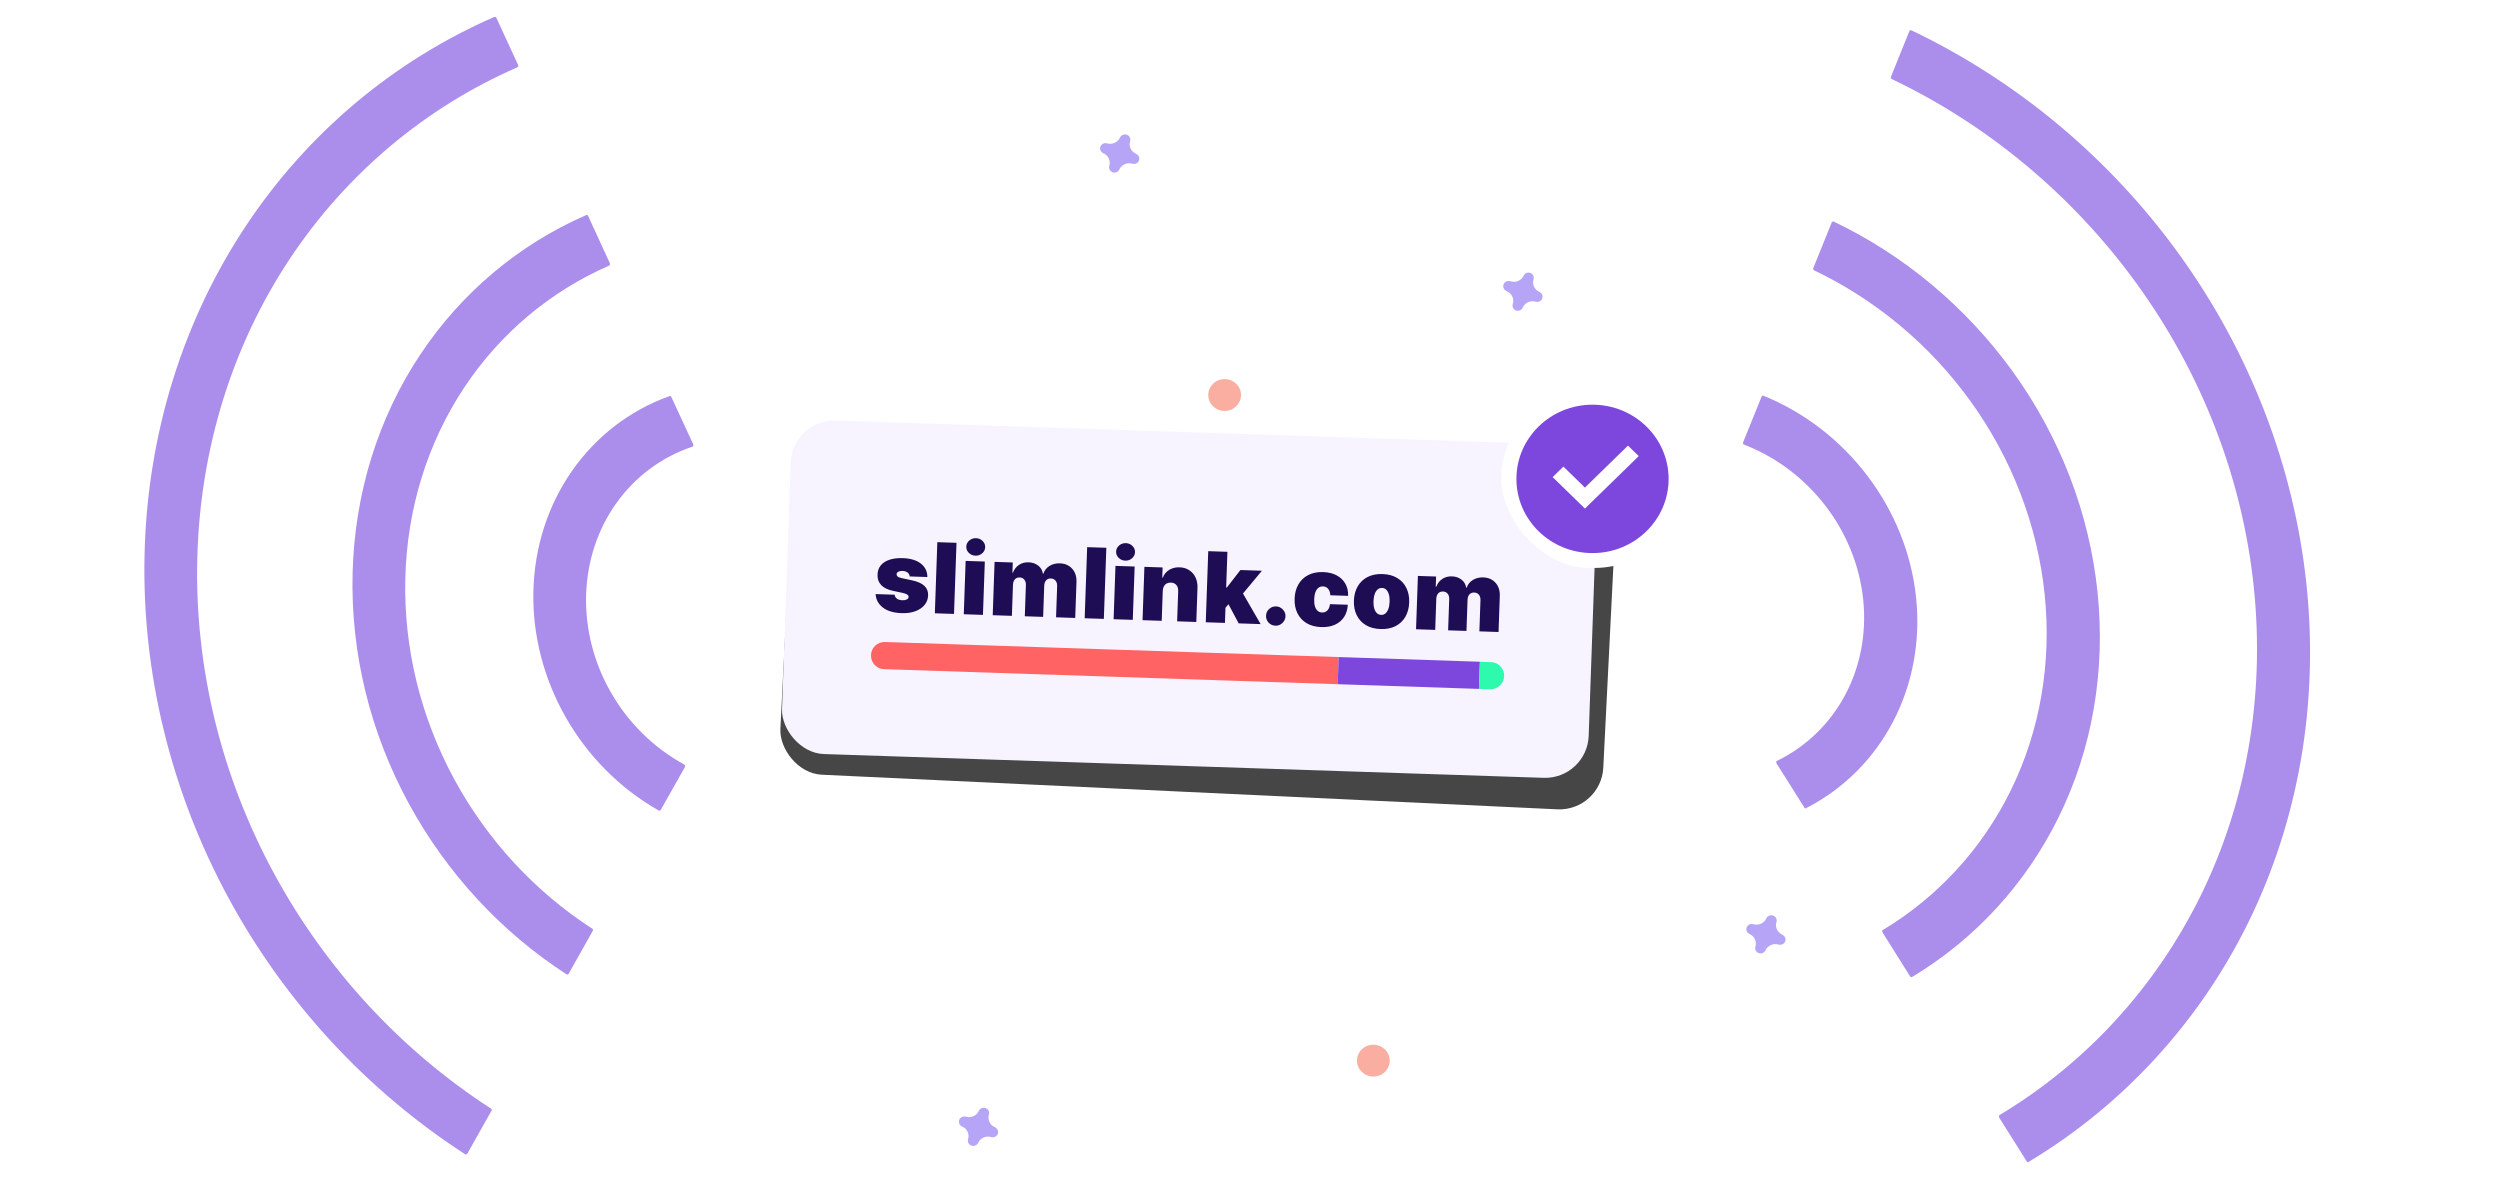 <?xml version="1.0" encoding="UTF-8"?> <svg xmlns="http://www.w3.org/2000/svg" width="659" height="315" viewBox="0 0 659 315" fill="none"><rect x="0" y="0" width="659" height="315" fill="#333333" stroke="none"/><g clip-path="url(#clip0_242_52064)"><rect width="659" height="315" fill="white"></rect><path d="M534.728 306.279C559.59 291.356 579.565 269.609 592.554 243.359C605.881 216.345 611.25 185.529 608.011 154.319C604.772 123.111 593.103 92.819 574.276 66.828C555.982 41.552 531.6 21.237 503.857 8C503.77 7.968 503.641 7.937 503.522 7.993C503.398 8.006 503.324 8.1 503.296 8.23L498.443 20.264C498.452 20.348 498.415 20.394 498.424 20.481C498.437 20.607 498.538 20.767 498.67 20.839C524.081 32.946 546.409 51.589 563.183 74.707C580.446 98.502 591.135 126.196 594.105 154.82C597.076 183.442 592.183 211.596 579.995 236.304C568.114 260.341 549.832 280.281 527.093 293.914C527.014 293.964 526.94 294.057 526.912 294.19C526.926 294.316 526.934 294.4 526.948 294.528L534.255 306.156C534.36 306.361 534.617 306.42 534.815 306.314L534.728 306.279Z" fill="#AB8DEC"></path><path d="M496.326 245.073C496.248 245.123 496.174 245.217 496.146 245.349C496.159 245.475 496.168 245.56 496.181 245.688L503.493 257.359C503.598 257.561 503.855 257.62 504.053 257.514C520.614 247.566 533.981 233.02 542.61 215.495C551.521 197.469 555.071 176.913 552.906 156.05C550.741 135.188 542.966 115.037 530.385 97.698C518.146 80.837 501.903 67.266 483.392 58.426C483.305 58.394 483.176 58.363 483.057 58.419C482.933 58.432 482.859 58.526 482.831 58.658L477.978 70.69C477.987 70.775 477.95 70.822 477.959 70.907C477.972 71.033 478.073 71.196 478.205 71.268C494.384 78.975 508.61 90.829 519.293 105.577C530.267 120.725 537.071 138.365 538.963 156.597C540.855 174.833 537.739 192.727 529.973 208.492C522.411 223.808 510.769 236.458 496.294 245.162L496.326 245.073Z" fill="#AB8DEC"></path><path d="M476.115 213.011C496.153 202.744 507.514 180.95 505.085 157.544C502.656 134.136 486.868 113.273 464.877 104.326C464.657 104.219 464.423 104.373 464.358 104.551L459.468 116.631C459.436 116.72 459.407 116.852 459.503 116.969C459.517 117.097 459.649 117.169 459.736 117.202C476.934 123.861 489.255 139.899 491.138 158.047C493.021 176.196 484.098 192.895 468.429 200.564C468.305 200.577 468.236 200.714 468.207 200.844C468.212 200.887 468.216 200.931 468.225 201.015C468.234 201.1 468.238 201.141 468.288 201.222L475.642 212.889C475.747 213.093 476.004 213.152 476.16 213.05L476.115 213.011Z" fill="#AB8DEC"></path><path d="M123.201 304.08L129.561 292.773C129.692 292.562 129.573 292.303 129.41 292.214C105.769 276.938 86.025 255.577 72.365 230.493C58.307 204.673 51.272 175.834 52.01 147.066C52.747 118.3 61.221 91.01 76.487 68.074C91.362 45.768 112.06 28.346 136.364 17.752C136.448 17.713 136.533 17.63 136.579 17.502C136.582 17.375 136.584 17.29 136.587 17.162L130.836 4.69C130.759 4.474 130.512 4.382 130.301 4.462C103.725 16.063 81.118 35.057 64.902 59.418C48.209 84.493 38.92 114.363 38.115 145.729C37.311 177.097 44.984 208.638 60.31 236.836C75.201 264.256 96.764 287.537 122.575 304.234C122.657 304.28 122.779 304.324 122.906 304.286C123.029 304.289 123.114 304.206 123.16 304.079L123.201 304.08Z" fill="#AB8DEC"></path><path d="M154.451 56.728C136.746 64.462 121.619 77.165 110.806 93.436C99.649 110.166 93.485 130.094 92.947 151.062C92.41 172.03 97.525 193.014 107.771 211.827C117.738 230.123 132.1 245.672 149.32 256.817C149.402 256.863 149.525 256.907 149.651 256.869C149.775 256.872 149.862 256.789 149.906 256.662L156.266 245.355C156.395 245.144 156.279 244.885 156.115 244.796C141.062 235.071 128.479 221.485 119.784 205.483C110.851 189.048 106.373 170.682 106.843 152.355C107.312 134.03 112.706 116.683 122.436 102.049C131.905 87.836 145.08 76.786 160.553 70.019C160.637 69.978 160.723 69.895 160.768 69.769C160.772 69.641 160.774 69.555 160.777 69.429L155.027 56.913C154.95 56.697 154.703 56.606 154.492 56.686L154.451 56.728Z" fill="#AB8DEC"></path><path d="M180.575 202.137C180.618 202.053 180.664 201.925 180.584 201.794C180.587 201.667 180.464 201.579 180.382 201.533C164.184 192.716 154.03 175.228 154.498 156.986C154.966 138.747 165.963 123.334 182.49 117.746C182.613 117.749 182.7 117.624 182.745 117.497C182.789 117.369 182.752 117.241 182.754 117.156L176.962 104.64C176.884 104.424 176.637 104.332 176.469 104.413C155.276 112.016 141.206 132.167 140.603 155.693C140 179.217 152.971 201.94 173.628 213.643C173.831 213.775 174.083 213.655 174.171 213.486L180.575 202.137Z" fill="#AB8DEC"></path><path opacity="0.5" d="M362.015 283.786C364.399 283.786 366.331 281.906 366.331 279.588C366.331 277.269 364.399 275.389 362.015 275.389C359.631 275.389 357.699 277.269 357.699 279.588C357.699 281.906 359.631 283.786 362.015 283.786Z" fill="#F55F44"></path><path opacity="0.5" d="M469.825 246.372C468.512 245.797 467.846 244.366 468.272 243.033C468.304 242.933 468.325 242.829 468.334 242.725V242.725C468.375 242.113 467.996 241.549 467.402 241.337C466.809 241.125 466.142 241.317 465.763 241.807V241.807C465.701 241.891 465.649 241.982 465.608 242.078C465.031 243.366 463.547 244.03 462.16 243.62C462.056 243.589 461.949 243.569 461.841 243.559V243.559C461.21 243.52 460.627 243.887 460.409 244.462C460.19 245.036 460.387 245.682 460.894 246.049V246.049C460.98 246.113 461.074 246.166 461.173 246.207C462.486 246.781 463.152 248.213 462.727 249.546C462.695 249.643 462.674 249.744 462.665 249.846V249.846C462.62 250.459 462.998 251.027 463.592 251.241C464.187 251.455 464.856 251.264 465.235 250.771V250.771C465.299 250.685 465.351 250.592 465.391 250.493C465.981 249.219 467.462 248.574 468.839 248.989C468.942 249.02 469.049 249.04 469.157 249.049V249.049C469.788 249.089 470.371 248.722 470.59 248.147C470.809 247.572 470.611 246.927 470.105 246.56V246.56C470.021 246.485 469.927 246.422 469.825 246.372V246.372Z" fill="#6E4DF0"></path><path opacity="0.5" d="M405.764 76.929C404.478 76.359 403.826 74.939 404.242 73.617C404.274 73.517 404.295 73.415 404.303 73.311V73.311C404.343 72.705 403.972 72.145 403.391 71.935C402.809 71.725 402.156 71.914 401.785 72.401V72.401C401.725 72.484 401.674 72.575 401.633 72.669C401.055 73.933 399.604 74.574 398.256 74.161C398.154 74.131 398.05 74.111 397.944 74.102V74.102C397.266 73.962 396.587 74.33 396.345 74.966C396.103 75.602 396.372 76.316 396.978 76.645V76.645C397.062 76.709 397.154 76.762 397.252 76.802C398.538 77.372 399.19 78.792 398.773 80.114C398.742 80.212 398.722 80.311 398.712 80.413V80.413C398.646 81.045 399.031 81.639 399.643 81.849C400.255 82.058 400.934 81.829 401.283 81.293V81.293C401.346 81.208 401.397 81.115 401.436 81.017C402.014 79.753 403.464 79.113 404.813 79.525C404.915 79.556 405.019 79.576 405.125 79.585V79.585C405.743 79.624 406.314 79.26 406.528 78.69C406.742 78.12 406.549 77.479 406.053 77.115V77.115C405.966 77.04 405.869 76.978 405.764 76.929V76.929Z" fill="#6E4DF0"></path><path opacity="0.5" d="M262.262 297.116C260.939 296.555 260.257 295.12 260.676 293.777C260.708 293.677 260.729 293.573 260.738 293.469V293.469C260.778 292.857 260.4 292.293 259.809 292.081C259.218 291.869 258.554 292.06 258.177 292.551V292.551C258.115 292.635 258.063 292.726 258.022 292.822C257.447 294.11 255.968 294.774 254.587 294.363C254.483 294.333 254.377 294.313 254.269 294.303V294.303C253.64 294.264 253.06 294.631 252.842 295.206C252.624 295.78 252.821 296.426 253.325 296.793V296.793C253.411 296.857 253.504 296.91 253.604 296.95C254.927 297.512 255.609 298.947 255.19 300.29C255.158 300.387 255.138 300.488 255.128 300.59V300.59C255.084 301.203 255.46 301.771 256.052 301.985C256.645 302.199 257.311 302.008 257.689 301.515V301.515C257.753 301.429 257.805 301.336 257.844 301.237C258.433 299.963 259.907 299.317 261.279 299.733C261.382 299.764 261.489 299.784 261.596 299.793V299.793C262.225 299.833 262.806 299.466 263.024 298.891C263.242 298.316 263.045 297.671 262.54 297.304V297.304C262.457 297.229 262.363 297.166 262.262 297.116Z" fill="#6E4DF0"></path><path opacity="0.5" d="M299.481 40.542C298.157 39.981 297.476 38.546 297.894 37.203C297.927 37.103 297.948 37 297.956 36.895V36.895C297.997 36.284 297.619 35.719 297.028 35.508C296.437 35.296 295.773 35.487 295.395 35.977V35.977C295.333 36.062 295.281 36.153 295.241 36.248C294.666 37.537 293.187 38.2 291.805 37.79C291.702 37.759 291.596 37.739 291.488 37.73V37.73C290.859 37.69 290.279 38.057 290.061 38.632C289.843 39.207 290.039 39.852 290.544 40.219V40.219C290.63 40.283 290.723 40.336 290.823 40.377C292.146 40.938 292.827 42.373 292.409 43.716C292.377 43.814 292.356 43.915 292.347 44.017V44.017C292.302 44.63 292.679 45.197 293.271 45.411C293.863 45.625 294.53 45.434 294.908 44.942V44.942C294.971 44.856 295.023 44.762 295.063 44.664C295.651 43.39 297.126 42.744 298.498 43.16C298.601 43.19 298.708 43.21 298.815 43.22V43.22C299.444 43.259 300.025 42.892 300.243 42.317C300.46 41.743 300.264 41.097 299.759 40.73V40.73C299.675 40.656 299.582 40.593 299.481 40.542Z" fill="#6E4DF0"></path><path opacity="0.5" d="M322.813 108.327C325.196 108.327 327.129 106.447 327.129 104.128C327.129 101.81 325.196 99.93 322.813 99.93C320.429 99.93 318.497 101.81 318.497 104.128C318.497 106.447 320.429 108.327 322.813 108.327Z" fill="#F55F44"></path><rect width="217.135" height="90.274" rx="11.521" transform="matrix(0.999 0.047 -0.05 0.999 209.649 113.491)" fill="#464646"></rect><rect width="212.85" height="88.014" rx="11.463" transform="matrix(0.999 0.033 -0.035 0.999 208.82 110.462)" fill="#F8F4FF"></rect><path d="M244.455 152.103L239.805 151.949C239.79 151.661 239.698 151.411 239.528 151.198C239.359 150.984 239.135 150.818 238.859 150.699C238.588 150.574 238.285 150.506 237.949 150.495C237.516 150.48 237.141 150.547 236.824 150.696C236.508 150.844 236.347 151.065 236.343 151.358C236.33 151.565 236.411 151.76 236.588 151.943C236.771 152.126 237.13 152.276 237.663 152.391L240.501 152.999C241.932 153.309 242.988 153.787 243.668 154.432C244.354 155.072 244.682 155.911 244.652 156.948C244.611 157.949 244.282 158.808 243.664 159.527C243.053 160.24 242.23 160.781 241.197 161.15C240.17 161.513 239.007 161.673 237.707 161.63C235.559 161.558 233.893 161.063 232.71 160.144C231.532 159.225 230.898 158.044 230.808 156.599L235.824 156.765C235.876 157.213 236.083 157.565 236.447 157.821C236.817 158.072 237.289 158.207 237.863 158.226C238.326 158.241 238.711 158.175 239.015 158.026C239.326 157.877 239.489 157.657 239.506 157.364C239.509 157.095 239.382 156.877 239.125 156.71C238.875 156.543 238.476 156.401 237.93 156.285L235.456 155.763C234.031 155.466 232.973 154.954 232.284 154.229C231.594 153.503 231.272 152.588 231.317 151.484C231.345 150.508 231.63 149.689 232.172 149.029C232.721 148.363 233.486 147.869 234.469 147.548C235.458 147.22 236.621 147.078 237.957 147.123C239.989 147.19 241.576 147.664 242.719 148.545C243.867 149.426 244.446 150.613 244.455 152.103ZM252.133 143.085L251.478 161.83L246.426 161.662L247.08 142.917L252.133 143.085ZM254.053 161.915L254.544 147.856L259.596 148.024L259.106 162.083L254.053 161.915ZM257.121 146.476C256.438 146.453 255.86 146.208 255.387 145.74C254.915 145.272 254.69 144.721 254.712 144.087C254.734 143.452 254.997 142.917 255.501 142.482C256.005 142.046 256.599 141.84 257.282 141.863C257.972 141.886 258.55 142.131 259.016 142.598C259.489 143.066 259.714 143.617 259.692 144.252C259.669 144.887 259.406 145.421 258.902 145.857C258.404 146.292 257.811 146.499 257.121 146.476ZM261.68 162.169L262.171 148.11L266.967 148.269L266.874 150.941L267.02 150.946C267.344 150.077 267.869 149.398 268.595 148.909C269.32 148.42 270.171 148.192 271.148 148.224C272.136 148.257 272.978 148.548 273.674 149.096C274.37 149.639 274.776 150.342 274.893 151.208L275.039 151.212C275.307 150.36 275.838 149.687 276.631 149.194C277.424 148.695 278.342 148.463 279.386 148.498C280.735 148.542 281.812 149.012 282.617 149.906C283.429 150.801 283.81 151.968 283.76 153.408L283.429 162.89L278.376 162.723L278.662 154.522C278.684 153.905 278.545 153.418 278.246 153.06C277.947 152.696 277.535 152.505 277.011 152.487C276.492 152.47 276.074 152.634 275.756 152.977C275.445 153.315 275.279 153.792 275.257 154.409L274.971 162.61L270.138 162.449L270.424 154.248C270.446 153.632 270.307 153.145 270.008 152.787C269.709 152.422 269.297 152.231 268.772 152.214C268.425 152.202 268.123 152.272 267.867 152.422C267.611 152.573 267.408 152.795 267.257 153.089C267.113 153.378 267.033 153.726 267.019 154.135L266.733 162.336L261.68 162.169ZM291.628 144.395L290.974 163.141L285.921 162.973L286.575 144.228L291.628 144.395ZM293.548 163.226L294.039 149.167L299.092 149.335L298.601 163.394L293.548 163.226ZM296.616 147.787C295.933 147.764 295.355 147.519 294.883 147.051C294.41 146.583 294.185 146.032 294.207 145.397C294.229 144.763 294.492 144.228 294.996 143.792C295.5 143.357 296.094 143.151 296.777 143.173C297.467 143.196 298.045 143.442 298.511 143.909C298.984 144.377 299.209 144.928 299.187 145.563C299.165 146.197 298.901 146.732 298.398 147.168C297.9 147.603 297.306 147.809 296.616 147.787ZM306.504 155.739L306.228 163.647L301.175 163.479L301.666 149.42L306.463 149.58L306.369 152.252L306.516 152.257C306.852 151.376 307.413 150.695 308.2 150.215C308.993 149.734 309.905 149.511 310.936 149.545C311.931 149.578 312.786 149.835 313.502 150.317C314.225 150.793 314.774 151.435 315.149 152.241C315.53 153.048 315.7 153.961 315.658 154.98L315.345 163.95L310.292 163.782L310.568 155.874C310.599 155.178 310.441 154.626 310.095 154.218C309.754 153.809 309.267 153.595 308.632 153.574C308.217 153.56 307.851 153.639 307.534 153.812C307.222 153.979 306.978 154.227 306.802 154.557C306.626 154.882 306.526 155.275 306.504 155.739ZM322.496 160.851L322.742 154.848L323.401 154.87L326.971 150.26L332.646 150.449L326.677 157.618L325.25 157.571L322.496 160.851ZM317.839 164.032L318.494 145.287L323.546 145.455L322.892 164.2L317.839 164.032ZM326.517 164.32L323.489 158.648L326.91 155.17L332.302 164.512L326.517 164.32ZM336.207 164.935C335.499 164.912 334.901 164.644 334.411 164.133C333.928 163.616 333.702 163.001 333.733 162.287C333.752 161.591 334.02 161.005 334.537 160.527C335.061 160.05 335.677 159.823 336.385 159.846C337.056 159.868 337.639 160.135 338.135 160.646C338.636 161.158 338.878 161.762 338.859 162.457C338.837 162.933 338.697 163.362 338.439 163.745C338.187 164.121 337.865 164.419 337.473 164.638C337.081 164.851 336.659 164.95 336.207 164.935ZM348.291 165.3C346.765 165.249 345.47 164.904 344.405 164.263C343.34 163.617 342.537 162.741 341.995 161.636C341.453 160.524 341.208 159.249 341.258 157.809C341.308 156.369 341.642 155.115 342.26 154.048C342.878 152.975 343.74 152.155 344.847 151.587C345.955 151.012 347.272 150.751 348.797 150.801C350.176 150.847 351.36 151.137 352.35 151.671C353.346 152.198 354.105 152.926 354.629 153.854C355.153 154.775 355.396 155.846 355.36 157.067L350.673 156.912C350.632 156.171 350.438 155.602 350.091 155.206C349.751 154.804 349.3 154.593 348.739 154.575C348.299 154.56 347.91 154.676 347.572 154.921C347.234 155.16 346.964 155.533 346.763 156.039C346.562 156.54 346.449 157.174 346.422 157.943C346.395 158.712 346.464 159.356 346.629 159.875C346.795 160.387 347.038 160.777 347.358 161.044C347.679 161.305 348.059 161.443 348.498 161.458C348.871 161.47 349.203 161.396 349.496 161.234C349.789 161.067 350.03 160.818 350.218 160.489C350.413 160.153 350.538 159.742 350.591 159.255L355.278 159.41C355.216 160.648 354.895 161.719 354.314 162.622C353.732 163.519 352.93 164.201 351.905 164.668C350.887 165.135 349.682 165.346 348.291 165.3ZM363.923 165.818C362.397 165.768 361.102 165.422 360.037 164.782C358.972 164.136 358.169 163.26 357.627 162.155C357.085 161.043 356.839 159.767 356.89 158.327C356.94 156.887 357.274 155.634 357.892 154.567C358.509 153.494 359.372 152.673 360.479 152.105C361.587 151.531 362.903 151.269 364.429 151.32C365.955 151.371 367.25 151.719 368.315 152.365C369.38 153.006 370.183 153.881 370.725 154.993C371.267 156.098 371.512 157.371 371.462 158.811C371.412 160.251 371.078 161.508 370.46 162.581C369.842 163.648 368.98 164.468 367.872 165.042C366.765 165.61 365.448 165.869 363.923 165.818ZM364.09 162.085C364.517 162.099 364.891 161.968 365.212 161.692C365.534 161.415 365.789 161.014 365.978 160.489C366.168 159.964 366.275 159.335 366.301 158.603C366.327 157.865 366.263 157.23 366.111 156.7C365.958 156.163 365.732 155.747 365.43 155.449C365.129 155.152 364.765 154.997 364.338 154.982C363.886 154.967 363.494 155.098 363.16 155.374C362.827 155.65 362.565 156.051 362.376 156.576C362.187 157.095 362.079 157.724 362.054 158.462C362.028 159.194 362.091 159.829 362.244 160.365C362.396 160.902 362.629 161.319 362.942 161.616C363.256 161.914 363.638 162.07 364.09 162.085ZM373.268 165.872L373.759 151.813L378.556 151.972L378.462 154.645L378.609 154.65C378.932 153.781 379.457 153.102 380.183 152.613C380.909 152.124 381.76 151.895 382.736 151.928C383.725 151.96 384.567 152.251 385.262 152.8C385.958 153.342 386.364 154.046 386.481 154.911L386.627 154.916C386.895 154.063 387.426 153.391 388.219 152.898C389.012 152.399 389.931 152.166 390.974 152.201C392.323 152.246 393.4 152.715 394.206 153.61C395.018 154.504 395.398 155.671 395.348 157.111L395.017 166.594L389.964 166.426L390.251 158.225C390.272 157.609 390.133 157.121 389.834 156.763C389.536 156.399 389.124 156.208 388.599 156.191C388.08 156.174 387.662 156.337 387.345 156.681C387.033 157.019 386.867 157.496 386.846 158.112L386.559 166.313L381.726 166.153L382.013 157.952C382.034 157.335 381.895 156.848 381.596 156.49C381.297 156.126 380.886 155.935 380.361 155.917C380.013 155.906 379.711 155.975 379.455 156.126C379.2 156.276 378.996 156.498 378.846 156.793C378.701 157.081 378.622 157.43 378.607 157.839L378.321 166.04L373.268 165.872Z" fill="#1E0C54"></path><path d="M229.587 172.692C229.656 170.715 231.315 169.165 233.292 169.231L352.865 173.199L352.616 180.359L233.042 176.391C231.065 176.325 229.518 174.669 229.587 172.692V172.692Z" fill="#FF6363"></path><path d="M352.865 173.199L390.098 174.435L389.848 181.595L352.615 180.359L352.865 173.199Z" fill="#7D47DE"></path><path d="M390.098 174.435L393.04 174.533C395.017 174.598 396.564 176.254 396.495 178.231V178.231C396.426 180.208 394.767 181.758 392.79 181.692L389.848 181.595L390.098 174.435Z" fill="#2DFAAD"></path><rect x="395.716" y="102.766" width="48.143" height="46.939" rx="23.47" fill="white"></rect><path d="M419.787 145.793C408.708 145.793 399.728 137.037 399.728 126.235C399.728 115.433 408.708 106.677 419.787 106.677C430.866 106.677 439.847 115.433 439.847 126.235C439.847 137.037 430.866 145.793 419.787 145.793ZM417.787 134.059L431.969 120.229L429.135 117.464L417.787 128.528L412.112 122.995L409.276 125.76L417.787 134.059Z" fill="#7D47DE"></path></g><defs><clipPath id="clip0_242_52064"><rect width="659" height="315" fill="white"></rect></clipPath></defs></svg> 